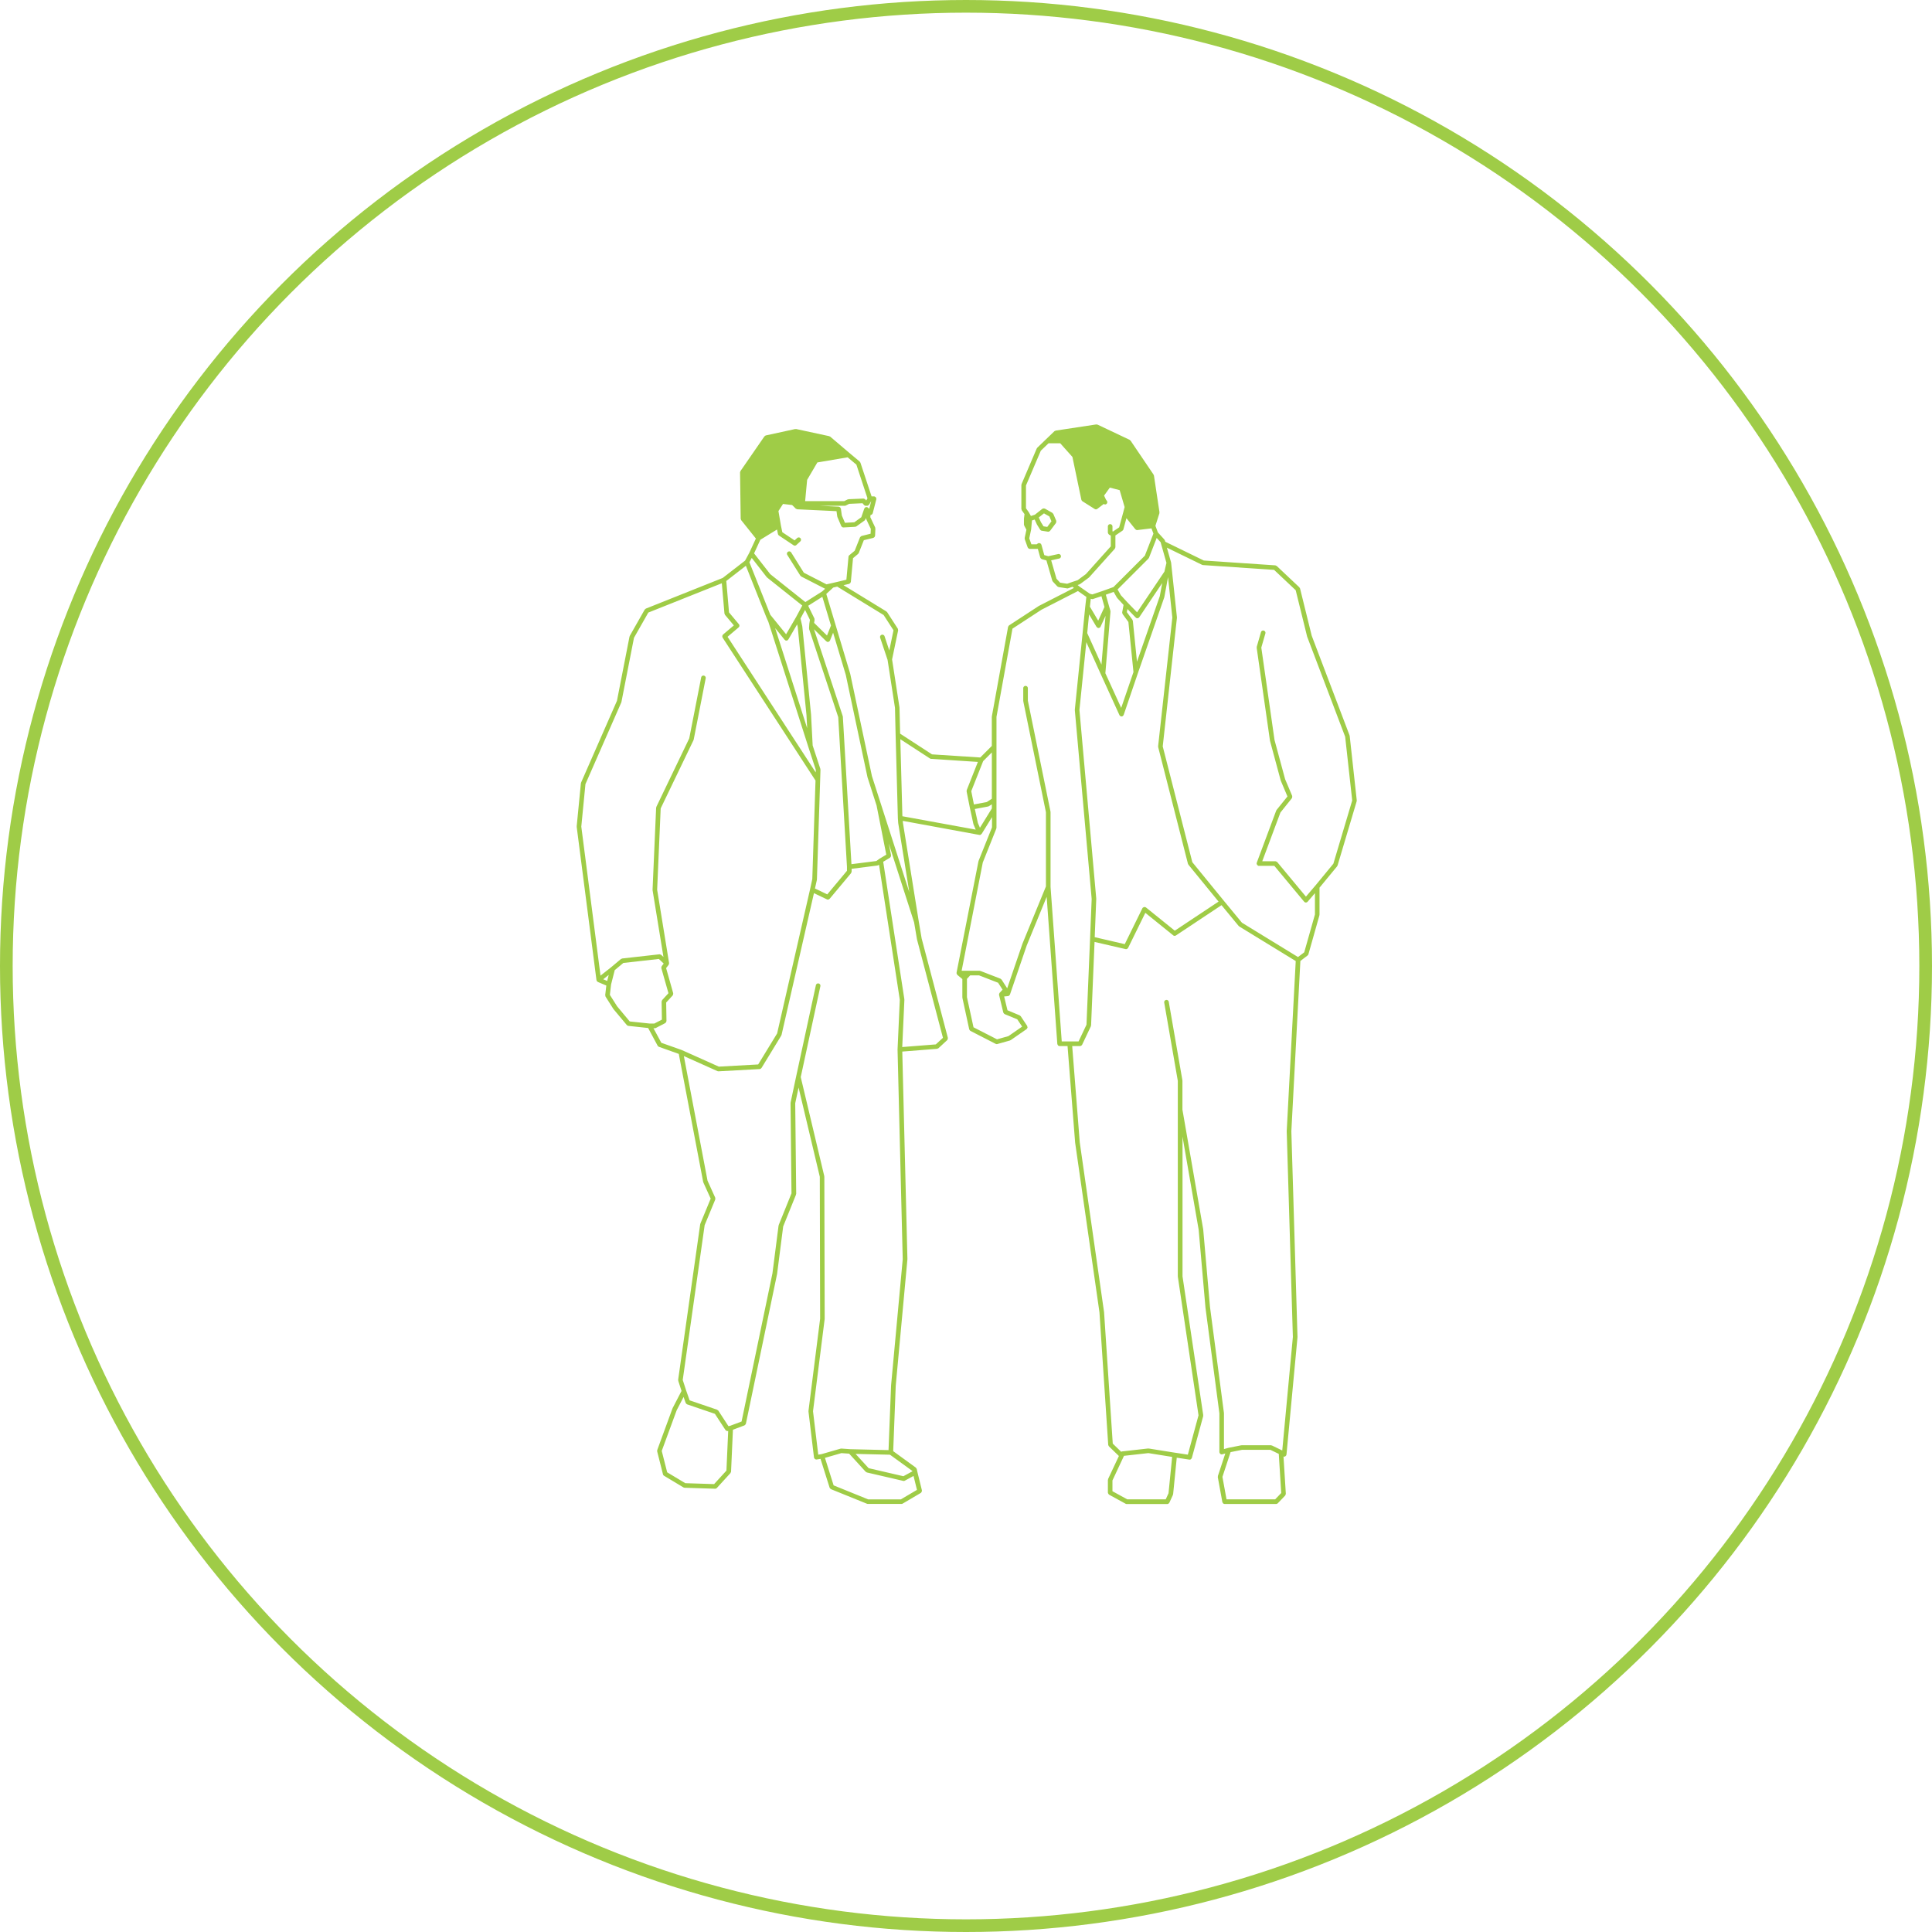 <?xml version="1.0" encoding="UTF-8"?> <svg xmlns="http://www.w3.org/2000/svg" width="305" height="305" viewBox="0 0 305 305"><g id="Grupo_2573" data-name="Grupo 2573" transform="translate(-2586 -4685)"><g id="Elipse_5" data-name="Elipse 5" transform="translate(2586 4685)" fill="none" stroke="#9fcc47" stroke-width="2"><circle cx="152.5" cy="152.5" r="152.5" stroke="none"></circle><circle cx="152.5" cy="152.5" r="151.5" fill="none"></circle></g><g id="noun_Meeting_1284587" transform="translate(2762.5 4821.077)"><path id="Trazado_554" data-name="Trazado 554" d="M138.915,52.1c0-.016-.018-.024-.022-.038s.007-.035,0-.051l-5.976-15.738-1.839-7.448c-.009-.036-.042-.053-.062-.084s-.015-.067-.042-.095l-3.582-3.376c-.033-.031-.075-.027-.113-.042s-.065-.051-.111-.055l-11.284-.762L109.8,21.445l-.056-.2c-.007-.031-.038-.04-.053-.065s-.007-.058-.029-.082l-1.026-1.121-.391-1.046.628-1.977c.009-.029-.009-.053-.007-.082s.025-.051.02-.082l-.871-5.783c0-.029-.031-.042-.04-.067s0-.058-.016-.084L104.32,5.482c-.018-.029-.053-.031-.078-.051s-.035-.058-.066-.073l-5.065-2.4c-.036-.016-.071,0-.107-.005s-.065-.033-.106-.025L92.5,3.9c-.038.005-.058.038-.091.055s-.076.013-.107.04l-1.33,1.279s0,0,0,0l0,0,0,0L89.594,6.6c-.018.018-.015.045-.029.065s-.042.029-.053.053l-2.4,5.628c-.011.025,0,.047,0,.073s-.029.042-.029.069v3.786c0,.04.031.067.044.106s0,.075.025.107l.428.6-.086.679c0,.009.007.015.005.024s-.009.015-.009.024v.92c0,.033.027.053.035.082s-.007.06.009.089l.346.649-.277,1.3c-.009.036.015.065.018.1s-.016.064,0,.1l.458,1.279c.015.036.042.053.064.082a.443.443,0,0,0,.047.064.357.357,0,0,0,.231.1h1.228c.011,0,.022-.011.033-.011l.384,1.381c.005.018.024.027.031.042a.3.3,0,0,0,.051.075.381.381,0,0,0,.131.1c.016.007.022.027.04.033l.722.2.919,3.182c.011.038.04.058.062.089s.005.042.022.058l.717.768c.027.029.069.027.1.044s.064.058.111.065l1.328.206a.311.311,0,0,0,.056.005h0a.339.339,0,0,0,.118-.022l.679-.238.227.186-5.494,2.816c-.005,0-.005.011-.011.015s-.015,0-.022,0L85.14,34.651s0,.005-.005.007c-.038.027-.053.076-.08.116s-.062.067-.071.111c0,0,0,0,0,.005L82.424,49.013c0,.013.007.022.007.035s-.015.02-.015.033v4.6l-1.825,1.825-7.617-.493-5.032-3.271-.1-4.108c0-.009-.007-.015-.009-.022s.007-.016.005-.025l-1.166-7.56.955-4.588c.011-.044-.016-.08-.022-.122a.322.322,0,0,0-.029-.149L65.89,32.562c-.016-.025-.045-.027-.065-.045s-.024-.051-.049-.067l-6.769-4.144.88-.207c.029-.007.04-.035.065-.045a.335.335,0,0,0,.12-.087.292.292,0,0,0,.051-.107c.011-.029.038-.047.04-.08l.344-3.738.8-.671c.013-.011.011-.029.022-.04a.364.364,0,0,0,.084-.106l.8-2.023,1.5-.364c.033-.007.044-.038.071-.053a.293.293,0,0,0,.115-.084.288.288,0,0,0,.051-.113c.011-.033.038-.053.038-.087l.049-1.126c0-.033-.024-.053-.029-.082s.009-.06,0-.089l-.775-1.645.04-.344a.365.365,0,0,0,.207-.071.279.279,0,0,0,.053-.069.347.347,0,0,0,.078-.106s0-.007,0-.013.009-.009.009-.015l.566-2.2c0-.016-.009-.031-.007-.045s.018-.027.018-.044c0-.036-.029-.058-.038-.091a.316.316,0,0,0-.051-.122A.3.3,0,0,0,64,14.356c-.027-.016-.042-.047-.075-.056s-.029.009-.045.005-.027-.018-.044-.018h-.4L61.673,8.959c-.011-.036-.045-.049-.065-.078s-.018-.064-.044-.087L59.976,7.465h0l-.015-.013-.011-.009L56.909,4.858c-.025-.022-.058-.015-.087-.029s-.04-.042-.073-.049L51.532,3.654c-.029-.005-.049.015-.076.015s-.049-.02-.078-.015l-4.639,1.01a.319.319,0,0,0-.135.095c-.029.022-.064.025-.085.055l-.007.009a0,0,0,0,1,0,0l-3.775,5.465c-.024.033-.015.071-.025.107s-.04.064-.04.106l.1,7.315c0,.044.035.073.047.113s.005.078.033.111l2.318,2.9L44.14,23.175l-.675,1.25-3.533,2.738L27.806,32c-.04.016-.055.056-.086.084s-.075.036-.1.075l-2.356,4.146c-.011.018,0,.038-.007.056s-.029.033-.035.053L23.24,46.557,17.575,59.468c-.007.02,0,.04,0,.06s-.027.029-.029.049l-.664,6.8c0,.016.013.027.013.04s-.013.027-.011.04l3.122,24.2c0,.018.02.029.025.044a.276.276,0,0,0,.036.086c.011.016,0,.036.015.049s.022.005.029.013a.275.275,0,0,0,.078.058c.016.011.02.033.038.038l1.333.562-.176,1.519c0,.044.025.078.036.118s0,.082.02.116l1.23,1.941c.005.007.016,0,.02.011s0,.02.009.027l2.09,2.5h0l0,.005c.009.011.024.005.033.015a.348.348,0,0,0,.207.115l3.134.338,1.088,2.03.413.768a.348.348,0,0,0,.18.155c.009,0,.011.013.02.016L33,102.3,36.847,122.5c0,.016.02.025.025.04s-.005.029,0,.042l1.164,2.567-1.63,3.948c-.007.016,0,.033,0,.047s-.024.024-.025.038L32.9,153.744c0,.031.018.051.022.08s-.016.055-.007.084l.518,1.6-1.415,2.729c0,.007,0,.016,0,.024s-.013.011-.016.018l-2.4,6.551c-.015.036.005.069,0,.107s-.025.071-.015.109l.92,3.631s0,0,0,.005a.342.342,0,0,0,.149.2c.007,0,.007.013.015.016l3.071,1.841a.347.347,0,0,0,.156.042c.007,0,.011.009.018.009l4.812.155h.011a.362.362,0,0,0,.258-.113s.009,0,.011-.005l2.15-2.354c.027-.029.022-.067.038-.1s.055-.078.056-.129l.295-6.614,1.823-.684c.018-.007.022-.027.038-.036a.352.352,0,0,0,.113-.107.282.282,0,0,0,.051-.087c.005-.015.022-.022.024-.038l4.914-23.587c0-.005,0-.009,0-.015s.005-.009.007-.015l.964-7.522,2.028-5.026c.011-.025-.005-.047,0-.073s.027-.04.027-.067l-.153-14.286.528-2.474L55.263,121.7l.051,22.4-1.839,14.553c0,.016.013.029.013.044s-.015.029-.015.044l.871,7.268s.005.005.005.009,0,.005,0,.009a.359.359,0,0,0,.078.138c.018.024.022.056.044.076a.371.371,0,0,0,.215.082c.007,0,.013.007.022.007h.009l.035,0h0c.005,0,.011,0,.016,0l.608-.1,1.439,4.559c0,.007.011.009.013.016a.392.392,0,0,0,.038.053.353.353,0,0,0,.133.131c.011.007.015.022.027.027l5.679,2.3a.372.372,0,0,0,.136.027h5.321a.361.361,0,0,0,.186-.051l2.865-1.688c.027-.016.033-.047.053-.071a.337.337,0,0,0,.082-.107.3.3,0,0,0,.02-.133c0-.031.022-.056.015-.089l-.715-2.911h0l-.1-.462c-.011-.044-.049-.069-.075-.106s-.029-.084-.067-.111l-3.576-2.6.4-10.327,1.843-19.952c0-.009-.007-.015-.007-.024s.009-.013.009-.02l-.811-32.759,5.492-.435c.035,0,.053-.033.085-.042a.339.339,0,0,0,.133-.053l1.381-1.279c.015-.015.011-.035.024-.049a.339.339,0,0,0,.056-.122.322.322,0,0,0,.018-.131c0-.02.013-.036.007-.055l-4.14-15.687-.457-2.7a0,0,0,0,1,0,0l-2.5-15.576-.02-.293,12.076,2.218a.268.268,0,0,0,.065.007.336.336,0,0,0,.144-.031c.015-.007.018-.025.033-.033a.344.344,0,0,0,.1-.089c.011-.013.029-.007.038-.022l1.628-2.64v1.614l-2.121,5.3c0,.011,0,.024,0,.035s-.018.02-.02.033L76.852,89.473c0,.013.009.024.007.036s-.015.02-.015.035.007.011.007.018c0,.036.025.06.038.1a.425.425,0,0,0,.047.111.24.24,0,0,0,.033.04s0,.011.007.015l.79.657v2.9c0,.015.015.024.016.038s-.011.025-.007.038l1.075,4.961c0,.007.009.011.011.018.009.029.031.045.044.073a.344.344,0,0,0,.113.131c.009.005.011.02.022.025l3.989,2.047a.344.344,0,0,0,.167.04.391.391,0,0,0,.1-.015l1.994-.562c.015-.005.022-.022.036-.029s.049-.007.073-.024l2.509-1.741c.042-.031.053-.08.08-.122s.06-.065.067-.109-.018-.1-.029-.144,0-.087-.025-.126L86.98,96.347c-.022-.035-.062-.038-.093-.062s-.038-.056-.071-.071l-1.926-.8-.526-2.178.608-.06c.013,0,.018-.015.031-.016a.319.319,0,0,0,.115-.033c.005,0,.005-.009.009-.011a.377.377,0,0,0,.055-.053A.272.272,0,0,0,85.231,93c.015-.024.038-.038.047-.064l2.658-7.77,3.142-7.66,1.681,23.218a.317.317,0,0,0,.073.151c.016.027.016.06.038.082a.36.36,0,0,0,.251.106h1.252l1.2,15.27c0,.005.005.007.005.011s0,.009,0,.013l3.833,26.736,1.383,20.92a.345.345,0,0,0,.078.169c.015.022.011.049.033.069l0,.005h0l1.574,1.521-1.706,3.635c-.011.027,0,.053,0,.08s-.031.045-.031.075v2c0,.02.018.033.02.049a.331.331,0,0,0,.053.122.311.311,0,0,0,.082.106c.016.013.018.035.036.042l2.609,1.432a.341.341,0,0,0,.175.044h6.4a.349.349,0,0,0,.227-.095.326.326,0,0,0,.047-.055.44.44,0,0,0,.055-.064l.564-1.23c.009-.02,0-.038,0-.056s.029-.036.031-.058l.573-5.758,1.977.3a.307.307,0,0,0,.055.005.364.364,0,0,0,.227-.084c.02-.018.025-.044.042-.065a.354.354,0,0,0,.082-.118l1.79-6.6c.007-.027-.011-.049-.011-.076s.024-.045.018-.073l-3.271-21.921v-22.05l2.55,14.7,1.071,12.259s0,.005,0,.007,0,.005,0,.009l2.2,16.705v6.118c0,.018.016.029.02.045s-.011.033-.007.049a.388.388,0,0,0,.069.1.31.31,0,0,0,.047.069.329.329,0,0,0,.331.084l.473-.129-1.17,3.555c-.011.031.007.058.005.091s-.025.056-.02.089l.719,3.938a.346.346,0,0,0,.073.122.3.3,0,0,0,.044.075.361.361,0,0,0,.242.1H127.3a.353.353,0,0,0,.258-.111s0,0,.005,0l1.177-1.23s0-.007,0-.009a.355.355,0,0,0,.047-.122.378.378,0,0,0,.045-.136s0,0,0-.007l-.367-5.881a.2.2,0,0,0,.044.013c.011,0,.016.015.029.016a.221.221,0,0,0,.035,0,.346.346,0,0,0,.275-.156c.009-.013.029-.009.036-.022s0-.049.013-.075.036-.045.038-.078l1.739-18.523c0-.009-.007-.015-.007-.024s.007-.013.007-.022l-.97-32.47,1.424-26.885,1.141-.87h0l0,0s0-.009.007-.011a.359.359,0,0,0,.122-.18l1.737-6.14c.005-.018-.009-.035-.005-.051s.02-.029.02-.047V76.058l2.783-3.378c.013-.016.007-.038.016-.053s.042-.044.051-.075l3.016-10.129c.009-.025-.009-.047-.007-.073s.024-.044.022-.069ZM132.229,36.49c0,.007,0,.015,0,.022L138.2,52.229l1.112,10.06-2.976,9.989L133.517,75.7h0l-1.51,1.77-4.53-5.452c-.005-.005-.013,0-.016-.009a.4.4,0,0,0-.12-.064.347.347,0,0,0-.127-.051c-.005,0-.009-.007-.016-.007h-2.087l2.867-7.691,1.806-2.256c.013-.016.005-.036.015-.053a.274.274,0,0,0,.038-.126.334.334,0,0,0,0-.135c-.005-.02.007-.038,0-.055l-1.117-2.64-1.674-6.194-2.085-14.582.644-2.228a.364.364,0,0,0-.7-.2l-.664,2.3c-.009.027.009.049.007.078s-.024.045-.018.075l2.1,14.681c0,.009.009.013.011.022s0,.015,0,.022l1.688,6.245c0,.011.015.015.018.024s0,.016,0,.025l1.041,2.459L127.37,63.79c-.015.016-.007.038-.016.056s-.035.024-.04.042l-3.071,8.235c-.009.024.007.044,0,.065s-.027.038-.027.062.024.045.031.073a.344.344,0,0,0,.049.122.348.348,0,0,0,.1.093c.024.015.033.042.056.053a.35.35,0,0,0,.127.024h2.441l4.7,5.652c.007.009.022.005.029.013s.007.024.016.033A.366.366,0,0,0,132,78.4a.377.377,0,0,0,.233-.084c.009-.009.009-.024.016-.033s.022,0,.029-.013l1.15-1.346v3.364l-1.69,5.972-.984.748-8.847-5.417-2.872-3.48s0,0,0,0l-4.964-6.078L109.4,53.754l2.241-20.3c0-.015-.013-.025-.013-.038s.013-.025.013-.038l-.92-8.646c0-.011-.015-.016-.016-.027s.007-.022,0-.035l-.648-2.287,5.563,2.712a.4.4,0,0,0,.118.029c.007,0,.011.007.016.007l.025,0h0l11.2.757,3.411,3.214,1.817,7.366S132.226,36.481,132.229,36.49ZM111.3,82.847l-4.55-3.669c-.011-.009-.025,0-.038-.013s-.016-.025-.031-.033c-.033-.016-.067,0-.1-.007a.337.337,0,0,0-.135-.007.32.32,0,0,0-.115.062c-.031.02-.067.022-.093.049-.009.013,0,.029-.011.04s-.025.015-.033.029l-2.789,5.674-4.743-1.1.242-6.043c0-.009-.007-.015-.007-.024s.007-.015.007-.024L96.25,48,97.338,37.3l2.31,5.114s0,0,0,0l2.918,6.4s0,0,0,.005.011.011.015.018a.368.368,0,0,0,.171.149c.011,0,.015.018.025.022a.373.373,0,0,0,.116.02.345.345,0,0,0,.151-.035c.009,0,.011-.016.02-.022a.353.353,0,0,0,.151-.162c.005-.011.016-.015.02-.025s0,0,0-.005l2.248-6.6h0l4.146-11.917c0-.009-.005-.018,0-.027s.015-.016.018-.027l.589-3.173.679,6.382-2.245,20.324c0,.024.018.04.02.064s-.016.042-.009.065l4.7,18.419c.009.035.038.051.053.08s0,.042.018.06l4.761,5.827ZM96.257,28.52l-.295-.24.293-.1c.016-.005.02-.024.035-.031a.322.322,0,0,0,.067-.022l1.383-1.022c.011-.009.011-.025.022-.036s.025,0,.033-.015l4.04-4.5c.033-.036.029-.082.044-.122s.049-.075.049-.12V20.454l1.119-.76,0-.005a.366.366,0,0,0,.144-.2l.478-1.766,1.4,1.743c.007.009.018.005.025.013a.352.352,0,0,0,.26.124h0a.326.326,0,0,0,.044,0l2.223-.269.309.83-1.352,3.48L101.622,28.6l-1.766.637v0l-1.572.524-.4-.111Zm-1.945-.442L93.2,27.905l-.571-.613-.842-2.918,1.257-.273a.363.363,0,1,0-.156-.709l-1.55.338-.637-.176-.455-1.643c-.007-.027-.036-.038-.047-.06s0-.047-.02-.069-.04-.018-.06-.033A.321.321,0,0,0,90,21.684a.289.289,0,0,0-.136-.016c-.024,0-.042-.015-.067-.009s-.035.035-.056.044-.051,0-.073.022l-.156.124h-.846l-.338-.939.284-1.333c0-.007,0-.015,0-.022s.011-.013.011-.022l.133-1.448.431-.138.331.728c0,.009.015.013.018.022s0,.015,0,.022l.511.82s.009,0,.011.005a.351.351,0,0,0,.242.162l.97.153a.311.311,0,0,0,.056.005.351.351,0,0,0,.26-.129c.009-.009.025-.005.033-.016l.922-1.23c.011-.015,0-.035.013-.047a.316.316,0,0,0,.033-.129.306.306,0,0,0,0-.135c-.005-.018.005-.035,0-.049l-.46-1.073c-.018-.04-.058-.055-.087-.086S92,16.9,91.97,16.881l-1.175-.664c-.022-.015-.047,0-.073-.009a.309.309,0,0,0-.129-.016.3.3,0,0,0-.129.036c-.024.011-.049,0-.071.02l-1.179.931-.624.2-.317-.562c0-.007-.011-.007-.016-.013s0-.015-.005-.022l-.442-.619v-3.6L90.156,7.07,91.377,5.9h1.839l1.926,2.159,1.413,6.762v0c0,.009.015.015.016.025a.365.365,0,0,0,.133.189c.005,0,.005.013.011.016l1.943,1.226a.361.361,0,0,0,.195.056.369.369,0,0,0,.22-.075l1.031-.784c.058.038.113.091.18.091a.373.373,0,0,0,.22-.075.362.362,0,0,0,.071-.508l-.129-.171-.306-.648.906-1.261,1.554.4.782,2.671-.227.871h0l-.633,2.329-.981.666-.076-.042v-.762a.364.364,0,0,0-.728,0v.973c0,.02.018.031.02.047a.387.387,0,0,0,.051.124.336.336,0,0,0,.084.106c.015.011.016.033.033.04l.271.151v1.7l-3.92,4.37-1.312.97L95.1,27.8a0,0,0,0,0,0,0h0Zm-3.662-11.11.855.484.329.768-.664.886-.589-.093-.413-.662-.335-.739Zm18.284,13.08-3.6,10.338-.651-6.445c0-.035-.033-.049-.044-.08s0-.067-.024-.1l-.88-1.2.095-.491,1.3,1.343c.011.011.027.007.038.016s.011.025.022.033a.36.36,0,0,0,.455-.042c.013-.013.009-.031.02-.042s.024-.005.031-.016l3.622-5.394Zm-6.091,17.628-2.5-5.477.81-9.727c0-.025-.018-.042-.022-.065s.015-.045.007-.071l-.2-.666v0l-.522-1.863,1.235-.444.515.908c.005.011.024.007.031.018s.005.035.018.047l1,1.091L103,32.579s0,.005,0,.007a.36.36,0,0,0,.031.149c.013.04.005.085.031.12v.007l.917,1.252.8,7.906ZM98.4,30.485l1.326-.442.477,1.7-.99,2.165L97.9,31.695l.14-1.246.156.042a.439.439,0,0,0,.1.013A.309.309,0,0,0,98.4,30.485Zm-.629,2.429,1.173,1.967c.013.022.042.016.056.035.036.038.055.087.106.111a.345.345,0,0,0,.151.035.373.373,0,0,0,.187-.051s0,0,0,0a.353.353,0,0,0,.142-.158l.782-1.71-.64,7.7-2.248-4.977ZM109.142,21.8h0l.844,2.982-.322,1.381-4.317,6.425-1.477-1.523h0l-1.088-1.186-.509-.9,4.872-4.872c.015-.015.009-.035.02-.049s.049-.044.062-.076l1.221-3.138.62.679ZM73.576,100.8l-5.3.418.34-7.469c0-.013-.011-.022-.011-.035s.011-.024.007-.038l-3.34-21.706,1.07-.642c.027-.016.031-.045.049-.067a.281.281,0,0,0,.078-.106.3.3,0,0,0,.027-.131c0-.029.022-.051.016-.08l-.371-1.881,4.009,12.474.455,2.689c0,.007.007.009.009.016s0,.011,0,.016l4.089,15.5ZM56.441,77.117l-1.941-.93.3-1.355c0-.013-.007-.022-.007-.035s.015-.02.015-.033l.511-15.707v0h0l.049-1.639c0-.024-.018-.038-.022-.06s.011-.04,0-.064l-1.21-3.686-.255-4.864a.009.009,0,0,0,0-.007s0-.005,0-.009L52.5,34.811c0-.009-.011-.013-.013-.022s.007-.016.005-.025l-.277-1.2.724-1.352.764,1.561-.085.551c0,.005,0,.011,0,.016s-.007.011-.007.016l-.049.768c0,.025.018.042.022.067s-.013.044,0,.069l4.588,13.873L59.55,72.762v.631Zm-14-42.144h0a.351.351,0,0,0,.129-.249.363.363,0,0,0-.086-.266L40.929,32.6,40.5,27.641l3.091-2.4,3.2,8.046s0,0,0,.007,0,0,0,0l.351.8,6.287,19.678,0,0v0l1.2,3.673-.013.415L40.7,36.452ZM62.79,14.593l-.2.337-.151-.173c-.007-.007-.018-.005-.025-.013a.382.382,0,0,0-.047-.024.361.361,0,0,0-.2-.082c-.007,0-.013-.007-.02-.007l-2.352.1c-.029,0-.044.027-.071.035s-.051-.007-.075.005l-.537.266H52.947l.315-3.36L54.875,8.93l4.783-.813,1.379,1.155Zm-2.079,3.78-1.479.084L58.737,17.3l-.147-1.077c-.005-.038-.038-.06-.055-.093a.353.353,0,0,0-.069-.116.3.3,0,0,0-.122-.058c-.035-.013-.058-.044-.1-.045l-2.987-.142H59.2a.365.365,0,0,0,.162-.038l.542-.269,2.1-.093.244.277s.007,0,.011.005a.362.362,0,0,0,.264.118h.206a.342.342,0,0,0,.278-.158c.009-.011.027-.007.035-.02l.337-.564-.318,1.242-.16-.184c-.022-.025-.055-.024-.082-.038s-.038-.053-.073-.065c-.018-.005-.035.007-.053,0a.32.32,0,0,0-.131.009.339.339,0,0,0-.127.042c-.015.009-.035,0-.047.016s-.024.056-.04.086-.051.038-.062.069l-.473,1.375ZM45.874,21.134l2.636-1.617.149.72a.356.356,0,0,0,.147.215s0,.009.009.013L51.119,22a.351.351,0,0,0,.2.062.372.372,0,0,0,.247-.1l.611-.564a.363.363,0,1,0-.489-.537l-.406.371-1.939-1.293-.224-1.077-.386-2.259.722-1.122,1.417.167.1.075.495.495c.035.036.084.035.126.051s.069.053.113.055l6.194.295.113.826c0,.02.02.029.025.045s-.005.033,0,.047l.611,1.432c.015.033.044.049.065.076a.452.452,0,0,0,.045.055.368.368,0,0,0,.224.089.082.082,0,0,0,.02,0l1.823-.1h0l.02,0c.013,0,.018-.015.033-.016a.345.345,0,0,0,.16-.051l1.272-.917.005,0,0,0a.007.007,0,0,1,0-.005.342.342,0,0,0,.129-.171l.089-.262c.005.033-.011.062,0,.093l.78,1.659-.035.762-1.419.353c-.011,0-.015.015-.025.018a.333.333,0,0,0-.116.086.36.36,0,0,0-.089.093c0,.011-.018.015-.022.025l-.839,2.114-.844.7a.368.368,0,0,0-.133.249l-.333,3.624-1.486.351-.862.2h0l-.793.176-3.578-1.837-1.994-3.193a.364.364,0,0,0-.617.387L52.188,26.8c.015.022.044.016.06.035s.042.075.082.1L56.1,28.869l-.457.418L52.98,30.972l-5.545-4.415-2.549-3.274ZM56.4,36.25l-2.034-1.994.075-.48c.007-.038-.02-.069-.025-.107s.011-.073-.007-.109l-.982-2.008,2.236-1.412,1.361,4.537ZM44.519,24l2.369,3.042c.011.013.029.007.038.018s.011.033.024.042l5.545,4.415-.982,1.832h0l-1.57,2.7-2.494-3.074-3.3-8.29Zm8.639,24.8.109,2.088L48.215,35.08l1.49,1.837c.015.018.038.013.055.027s.022.044.044.058a.353.353,0,0,0,.184.049.361.361,0,0,0,.229-.082c.024-.02.024-.049.04-.073s.036-.011.044-.027l1.381-2.376.095.407Zm7.1,23.549L58.9,49.049c0-.018-.018-.029-.022-.045s.011-.031,0-.045l-4.533-13.7,1.936,1.9c.022.02.047.015.071.029s.027.04.049.049a.363.363,0,0,0,.135.027.343.343,0,0,0,.231-.1c.009-.007.022-.005.029-.013s.007-.033.018-.045.049-.042.06-.075l.488-1.224,2,6.653,3.427,16.156c0,.007.009.011.011.018s0,.013,0,.02l1.424,4.43,1.534,7.762-1.059.637c-.007,0-.007.011-.011.015s-.013,0-.018,0l-.489.355Zm4.659-9.472-1.426-4.433L60.065,42.293c0-.005-.007-.009-.009-.015s0-.011,0-.016l-2.3-7.675-1.47-4.9,1.1-1.011.626-.147,7.326,4.486,1.559,2.41-.664,3.189-.749-2.248a.365.365,0,0,0-.693.231l1.17,3.5,1.17,7.571.1,4.273h0v0l.355,13.147s0,0,0,.007,0,0,0,.007l.053.768c0,.007.007.011.007.018s0,.009,0,.015l1.748,10.879Zm3.056-10.256,4.688,3.049a.334.334,0,0,0,.147.042c.011,0,.016.015.027.015l.025,0h0l7.357.478-1.761,4.45c-.015.035,0,.067,0,.1s-.027.065-.02.1l.509,2.554h0l0,0s0,0,0,0v0l.566,2.61c0,.015.016.022.022.035s-.005.024,0,.035l.344.806L68.3,64.781Zm14.448,9.4-.8.52-2.028.38-.42-2.1,1.877-4.741,1.372-1.373v7.315ZM80.542,66.6l-.324-.753-.48-2.21,2.088-.391c.016,0,.022-.018.036-.024a.3.3,0,0,0,.1-.029l.462-.3v.657ZM25.927,36.612l2.263-3.984L39.794,28l.417,4.786c0,.044.038.075.055.113s.007.062.029.089l1.4,1.666L39.982,36.1c-.033.027-.036.069-.055.106a.343.343,0,0,0-.062.12.347.347,0,0,0,.025.135c.011.038,0,.08.022.115l14.673,22.57-.508,15.557-.351,1.606h0l-5.2,22.758-2.993,4.9-6.214.342-5.856-2.623c-.005,0-.011,0-.016,0s-.005-.009-.013-.011l-3.193-1.13-.342-.644L29,98.246h.213a.4.4,0,0,0,.167-.04l1.481-.768c.02-.011.022-.035.038-.045a.324.324,0,0,0,.087-.1.3.3,0,0,0,.047-.122c0-.022.024-.036.024-.056l-.047-2.925,1.028-1.121c.011-.011.005-.029.015-.04A.3.3,0,0,0,32.1,92.9a.306.306,0,0,0,.015-.133c0-.016.011-.029.005-.044L31,88.756l.4-.52V88.23c.025-.035.02-.076.033-.115a.325.325,0,0,0,.035-.127.137.137,0,0,0,0-.027s0,0,0-.005L29.585,76.378l.557-12.832,5.186-10.78c.007-.015,0-.029,0-.044s.024-.027.027-.044l1.894-9.669a.364.364,0,0,0-.286-.426.355.355,0,0,0-.428.287l-1.885,9.622L29.458,63.3c-.013.024,0,.047-.005.075s-.031.04-.031.067l-.562,12.943c0,.015.011.024.013.038s-.011.024-.009.038L30.58,87l-.34-.326c-.007-.005-.015,0-.022-.009s-.049-.016-.071-.027a.334.334,0,0,0-.186-.058c-.007,0-.011-.005-.016-.005l-5.883.662c-.038.005-.062.038-.095.053s-.071.007-.1.031L22.343,88.6h0l-1.7,1.343L17.61,66.419l.655-6.709,5.658-12.892c0-.013,0-.025,0-.038s.02-.024.024-.038Zm-.673,60.563L23.273,94.8l-1.152-1.819.189-1.635.578-2.272,1.359-1.132,5.608-.631.764.729-.313.406c-.005.009,0,.02-.007.027a.349.349,0,0,0-.035.131.312.312,0,0,0-.016.135c0,.011-.007.018,0,.029l1.122,3.949-.981,1.07,0,0-.005.007c-.031.033-.027.076-.04.113a.3.3,0,0,0-.055.136l.045,2.845-1.2.622h-.709ZM21.7,90.782l-.629-.266.871-.689Zm17,68.338,1.668,2.554c.009.013.029.009.038.02a.351.351,0,0,0,.267.146.324.324,0,0,0,.071-.007l.056-.011-.278,6.26-1.946,2.132-4.548-.146-2.862-1.715-.857-3.376,2.358-6.42,1.09-2.1.335.948c0,.009.011.013.015.02a.453.453,0,0,0,.042.056.338.338,0,0,0,.138.12c.013.005.016.022.031.027Zm15.49-.407,1.837-14.535c0-.009-.007-.015-.007-.024s.011-.015.011-.024l-.053-22.459c0-.016-.016-.027-.018-.04s.011-.029.007-.042l-3.715-15.628,3.1-14.348a.363.363,0,0,0-.277-.431.359.359,0,0,0-.433.278l-3.12,14.426v0l-.871,4.093c0,.015.007.027.007.04s-.016.025-.016.038l.151,14.253-2.017,5c-.007.016,0,.035,0,.049s-.022.024-.024.04l-.968,7.553-4.872,23.382-1.832.686-.24.047-1.6-2.454c-.025-.036-.065-.04-.1-.065s-.049-.066-.091-.08l-4.337-1.477-.551-1.561h0v0l-.538-1.661,3.46-24.431,1.674-4.051s0,0,0-.007a.386.386,0,0,0,0-.129.326.326,0,0,0-.005-.146s0-.005,0-.007l-1.212-2.674L33.8,102.643l5.3,2.374a.368.368,0,0,0,.149.033.068.068,0,0,0,.02,0l6.478-.355h0l.018,0a.349.349,0,0,0,.266-.158c.007-.009.022-.005.027-.015l3.12-5.115c.009-.016,0-.036.009-.051s.029-.035.036-.056l5.115-22.376,2.047.979a.365.365,0,0,0,.156.036.351.351,0,0,0,.246-.115c.011-.009.025-.005.035-.016L60.2,73.761c.027-.033.022-.075.036-.113s.049-.075.049-.12V73.08l4.08-.52c.018,0,.029-.022.045-.027a.344.344,0,0,0,.12-.038l.082-.058,3.28,21.324-.355,7.844c0,.005,0,.007,0,.013s0,.007,0,.013l.817,33.078-1.841,19.938s0,.007,0,.011,0,.005,0,.009l-.4,10.182-6.036-.146h-.009l-1.406-.1a.119.119,0,0,0-.025,0c-.02,0-.033.018-.051.02s-.033-.009-.047-.005l-3,.864-.522.087Zm15.694,9.481-1.428.777L62.972,167.7l-2.059-2.254,5.428.129,3.531,2.563Zm-13.809-2.123,2.6-.748,1.221.086,2.614,2.862c.024.027.06.022.089.038s.055.06.1.069l5.73,1.33a.328.328,0,0,0,.082.011.388.388,0,0,0,.175-.044l1.375-.748.54,2.2-2.545,1.5H62.9l-5.456-2.212ZM78.493,93.344V90.453L79,89.906h1.41l3,1.161.706,1.093-.475.511s0,.007,0,.011a.172.172,0,0,0-.018.031.29.29,0,0,0-.038.12c-.011.038-.036.071-.033.109,0,.005,0,.009,0,.013s.011.016.013.025-.005.016,0,.025l.666,2.765c0,.011.015.016.018.027a.4.4,0,0,0,.047.075.334.334,0,0,0,.118.118c.015.007.016.025.031.031l1.994.824.766,1.148-2.165,1.5-1.8.506-3.713-1.9Zm6.352-1.4-.886-1.375c-.022-.035-.062-.038-.093-.064s-.042-.064-.082-.078L80.614,89.2c-.024-.009-.044.005-.067,0s-.038-.027-.064-.027H77.653l3.338-17.086,2.134-5.341c.009-.024-.005-.045,0-.069s.029-.038.029-.065V49.1l2.525-13.933,4.568-2.982,5.767-2.956,1.33.928-.18,1.575a0,0,0,0,0,0,0s0,0,0,0L96.75,35.88s0,0,0,0L95.521,47.96c0,.013.011.024.011.036s-.011.022-.011.035l2.66,29.807-.255,6.322-.564,13.533-1.25,2.641H93.456L91.689,75.92V64.114c0-.015-.013-.024-.016-.036s.011-.025.007-.038L88.107,46.53V44.567a.364.364,0,1,0-.728,0v2c0,.015.013.024.016.036s-.011.025-.007.038l3.573,17.509V75.862L87.254,84.9s0,.009,0,.013-.005.005-.007.009Zm22.29,73.377,3.751.6-.573,5.739-.44.961H103.8l-2.338-1.284v-1.7l1.821-3.886Zm14.773-.515H126.4l1.319.639.387,6.176-.959,1h-7.677l-.646-3.549,1.286-3.906Zm6.36.1-.018-.009c-.005,0-.013,0-.018,0s-.005-.011-.011-.013l-1.586-.768c-.027-.013-.051,0-.08-.005s-.047-.033-.078-.033h-4.6c-.015,0-.022.013-.035.015s-.024-.011-.038-.007l-2.047.407c-.005,0-.007.007-.013.009s-.009,0-.013,0l-.666.184v-5.663c0-.009-.009-.015-.009-.025s.007-.015.005-.024l-2.2-16.722-1.073-12.272c0-.005-.007-.009-.007-.015s0-.011,0-.016l-3.271-18.85v-4.573c0-.013-.013-.02-.013-.031s.009-.02.007-.033l-2.15-12.379a.359.359,0,0,0-.42-.3.366.366,0,0,0-.3.42l2.145,12.348v30.873c0,.011.011.016.011.027s-.007.016-.005.027l3.264,21.875-1.686,6.212-2.03-.311h0l-.02,0h0l-4.122-.659c-.018,0-.033.013-.049.013s-.031-.016-.047-.016l-4.093.46c-.016,0-.024.018-.038.022s-.025-.007-.038,0l-.005,0s0,0,0,0l-.089.029-1.322-1.282-1.373-20.787c0-.005-.005-.009-.007-.015s.005-.009,0-.015L96.3,116.26l-1.193-15.2h1.242a.35.35,0,0,0,.227-.095.3.3,0,0,0,.045-.051c.018-.024.042-.036.055-.062l1.381-2.918c.013-.025,0-.047,0-.073s.031-.042.031-.069l.548-13.169,4.892,1.13a.434.434,0,0,0,.082.009.364.364,0,0,0,.206-.071.253.253,0,0,0,.047-.053.381.381,0,0,0,.073-.08l2.716-5.527,4.4,3.551a.356.356,0,0,0,.227.082.378.378,0,0,0,.2-.06l7.2-4.783,2.705,3.278c.013.016.036.011.049.024s.02.044.04.056l8.923,5.463-1.423,26.849c0,.005.007.009.007.016s-.007.009-.007.015l.971,32.463Z" transform="translate(-102.342 -72)" fill="#9fcc47"></path></g></g></svg> 